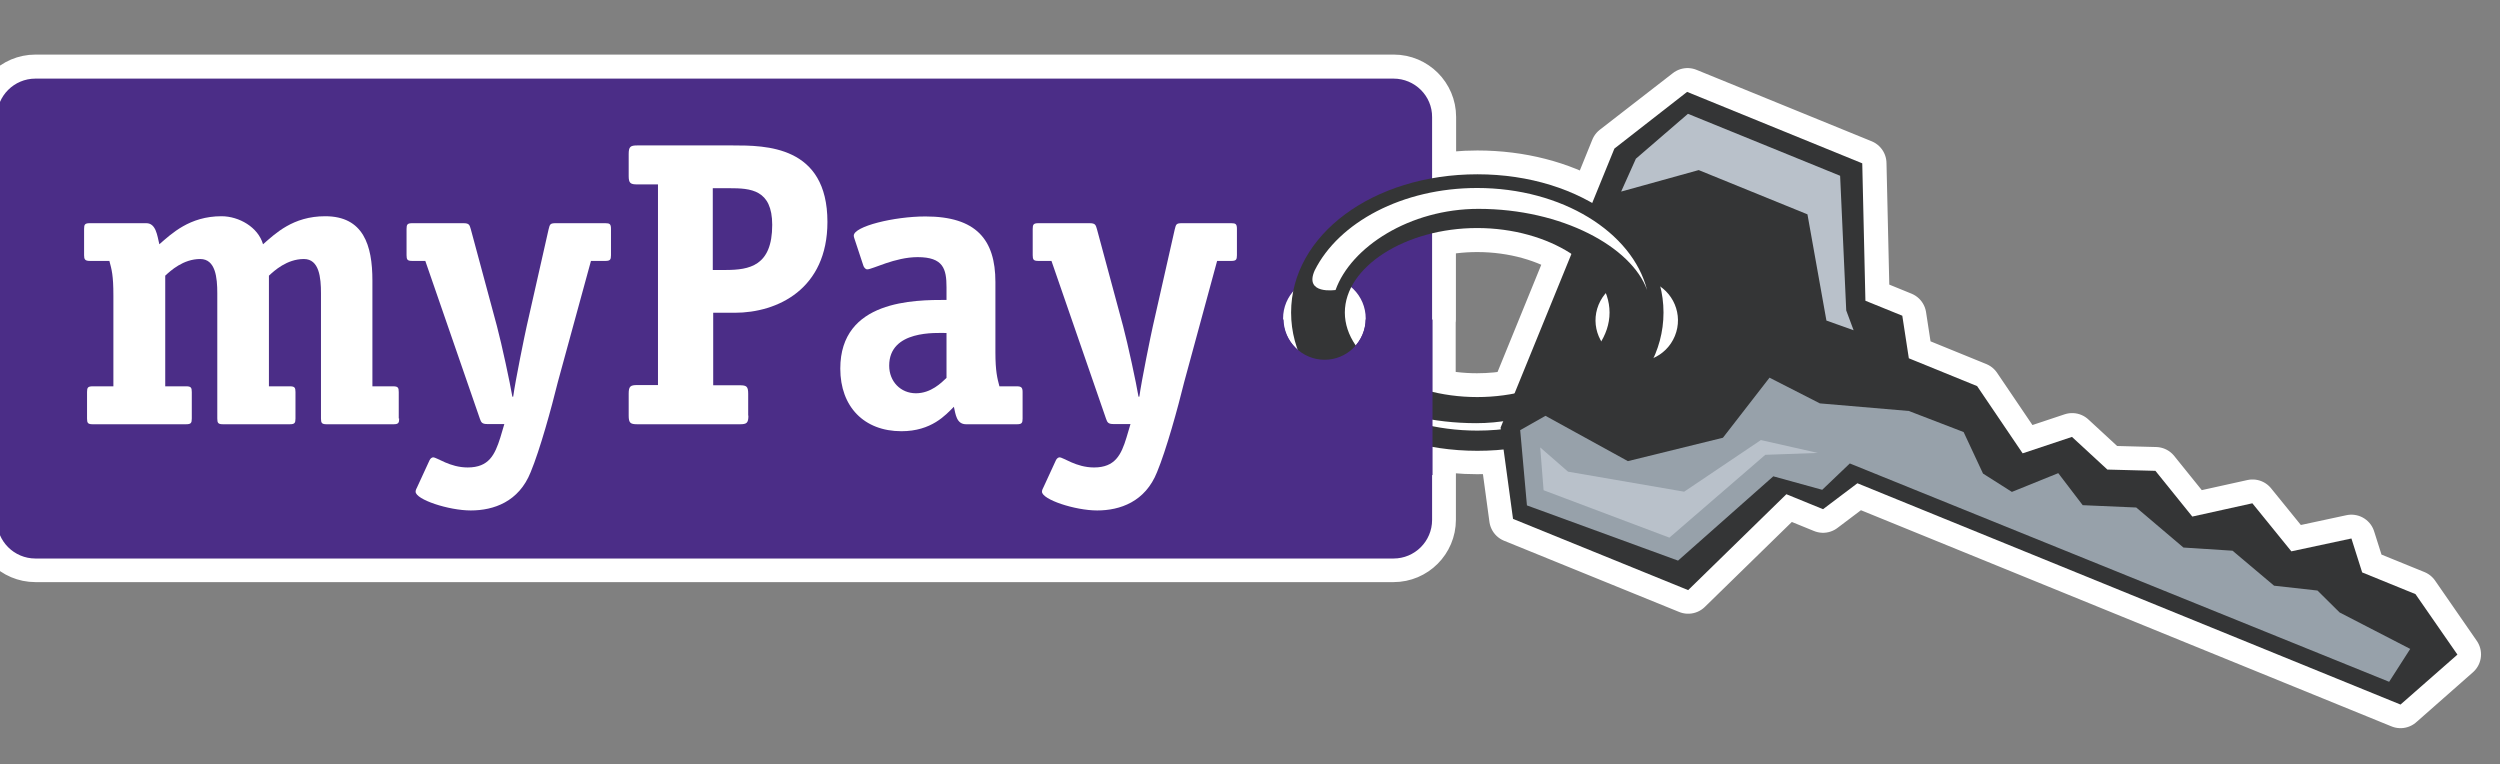 <?xml version="1.0" encoding="utf-8"?>
<!-- Generator: Adobe Illustrator 22.0.1, SVG Export Plug-In . SVG Version: 6.00 Build 0)  -->
<svg version="1.1" xmlns="http://www.w3.org/2000/svg" xmlns:xlink="http://www.w3.org/1999/xlink" x="0px" y="0px"
	 viewBox="150 100 1186.2 362.6" style="enable-background:new 0 0 1496.2 532.6;" xml:space="preserve">
<rect x="150" y="100" width="1186.2" height="362.6" fill="#808080" stroke="none"/>
<style type="text/css">
	.st0{display:none;}
	.st1{fill:#FFFFFF;stroke:#FFFFFF;stroke-width:22.597;stroke-linejoin:round;}
	.st2{fill:#4B2D87;}
	.st3{fill:#343536;}
	.st4{fill:none;stroke:#343536;stroke-width:3.186;}
	.st5{fill:#FFFFFF;}
	.st6{fill:none;stroke:#343536;stroke-width:6.372;}
	.st7{fill:#97A1AA;}
	.st8{fill:#B9C1CA;}
</style>
<g id="Layer_2" class="st0">
</g>
<g id="_x3C_Layer_x3E_">
	<g>
		<path class="st1" d="M1296.1,381.9l-25.3-10.3l-5.1-16.1l-28.4,6.1l-18.5-22.8l-28.5,6.3l-17.5-21.7l-22.8-0.6l-16.8-15.5
			l-23.4,7.8l-21.6-31.9l-32.4-13.2l-3.1-20.2l-17.4-7.1l-1.5-65.2l-83.1-33.9L916,170.5l-10.5,25.9c-14.9-8.6-33.8-13.7-54.5-13.7
			c-7.4,0-14.5,0.7-21.4,1.9v-29.1c0-10.1-8.2-18.3-18.3-18.3H166.8c-10.1,0-18.3,8.2-18.3,18.3v191.1c0,10.1,8.2,18.3,18.3,18.3
			h644.4c10.1,0,18.3-8.2,18.3-18.3v-34.8c6.8,1.2,14,1.9,21.4,1.9c4.3,0,8.4-0.3,12.5-0.7l4.5,33.1l83.1,33.8l46.6-45.5l17.4,7.1
			l16.3-12.3l257.7,105l26.9-23.7L1296.1,381.9z M798,251.2c0,0.2-0.1,0.3-0.1,0.5c-0.1,4.7-1.9,8.9-4.7,12.1
			c-3.3-4.8-5.1-10-5.1-15.5c0-4.2,1.1-8.2,3-11.9C795.3,240,798,245.2,798,251.2z M829.5,251.6v-40.8c6.7-1.6,13.9-2.5,21.4-2.5
			c17.3,0,33.2,4.7,44.7,12.2l-27,66.2c-5.7,1.1-11.6,1.7-17.8,1.7c-7.5,0-14.6-0.9-21.4-2.5V251.6z M913.8,248.3
			c0,4.6-1.4,9.1-3.8,13.4c-1.2-1.9-2.1-4-2.6-6.3c-0.6-3.5-0.3-7.2,1.1-10.7c0.8-2.1,2.1-3.9,3.5-5.5
			C913.1,242.1,913.8,245.1,913.8,248.3z M944.7,259.4c-0.3,0.6-0.6,1.1-0.9,1.7l0-1.2c-1.9,3.8-5,6.8-8.8,8.7
			c2.7-6.4,4.2-13.2,4.2-20.3c0-4.2-0.5-8.3-1.5-12.3C945.1,241.1,948.2,250.8,944.7,259.4z M763.6,238.5c-0.6,3.2-1.1,6.5-1.1,9.8
			c0,6.2,1.2,12.1,3.2,17.7c-0.3-0.2-0.5-0.4-0.8-0.6c-0.1-0.1-0.2-0.2-0.3-0.2c-3.5-3.4-5.7-8.2-5.8-13.4c0-0.2-0.1-0.3-0.1-0.5
			C758.8,246.3,760.7,241.9,763.6,238.5"/>
		<path class="st2" d="M811.2,137.3H166.8c-10.1,0-18.3,8.2-18.3,18.3v191.1c0,10.1,8.2,18.3,18.3,18.3h644.4
			c10.1,0,18.3-8.2,18.3-18.3V155.6C829.6,145.5,821.3,137.3,811.2,137.3z M778.4,270.7c-10.8,0-19.6-8.8-19.6-19.6
			c0-10.8,8.7-19.6,19.6-19.6c10.8,0,19.6,8.8,19.6,19.6C798,262,789.2,270.7,778.4,270.7"/>
		<path class="st3" d="M762.6,248.3c0,36.8,38.8,65.6,88.4,65.6c49.5,0,88.3-28.8,88.3-65.6c0-36.8-38.8-65.6-88.3-65.6
			C801.4,182.7,762.6,211.5,762.6,248.3z M788.1,248.3c0-21.7,28.8-40.1,62.8-40.1c34.1,0,62.8,18.4,62.8,40.1
			c0,21.7-28.8,40.1-62.8,40.1C816.9,288.4,788.1,270,788.1,248.3"/>
		<path class="st4" d="M783.7,237.6c7.3-20.4,35.2-38.5,67.8-38.5c39.7,0,72.7,18.1,80,38.5c-7-27.5-40.4-48.4-80.6-48.4
			c-35.5,0-65.7,16.3-77.1,39.1C768.6,239.9,783.7,237.6,783.7,237.6z"/>
		<path class="st5" d="M904.2,278.5c-12.9,11.2-32.3,19.1-53.8,19.1c-39.7,0-72.7-18.1-80-38.5c7,27.5,40.4,48.4,80.6,48.4
			c25.1,0,47.5-8.2,62.6-21.1C910.2,284.4,907.1,281.8,904.2,278.5"/>
		<path class="st6" d="M904.2,278.5c-12.9,11.2-32.3,19.1-53.8,19.1c-39.7,0-72.7-18.1-80-38.5c7,27.5,40.4,48.4,80.6,48.4
			c25.1,0,47.5-8.2,62.6-21.1C910.2,284.4,907.1,281.8,904.2,278.5z"/>
		<path class="st2" d="M829.6,251.6h-31.6c-0.2,10.6-8.9,19.1-19.5,19.1c-10.6,0-19.3-8.5-19.5-19.1h-6.2v73.8h76.9V251.6"/>
		<path class="st3" d="M1296.1,381.9l-25.3-10.3l-5.1-16.1l-28.5,6.1l-18.5-22.8l-28.5,6.3l-17.5-21.7l-22.8-0.6l-16.8-15.5
			l-23.4,7.8l-21.6-31.9l-32.4-13.2l-3.1-20.2l-17.5-7.1l-1.5-65.2l-83.1-33.9L916,170.5L862,302.9l5.9,43.3l83.1,33.8l46.6-45.5
			l17.4,7.1l16.3-12.3l257.7,105l27-23.7L1296.1,381.9z M919.2,270.1c-10-4.1-14.8-15.5-10.7-25.5c4.1-10,15.5-14.8,25.5-10.7
			c10,4.1,14.8,15.5,10.7,25.5C940.6,269.4,929.2,274.2,919.2,270.1"/>
		<polyline class="st7" points="1260.1,390.6 1249.6,380.2 1229,377.9 1209.3,361.3 1186,359.8 1163.6,340.8 1138.2,339.7 
			1126.6,324.5 1104.6,333.4 1090.9,324.7 1081.7,305 1055.7,295 1013.5,291.4 989.6,279.2 967.5,307.7 922.4,318.8 883.3,297.3 
			871.3,304.1 874.5,339.8 946.2,366 991.4,326 1014.6,332.4 1027.7,319.9 1283.6,423.5 1293.6,407.9 1260.1,390.6 		"/>
		<polyline class="st8" points="919.2,190.9 926.2,175.3 950.9,154 1023.1,183.4 1026,247.3 1029.5,256.7 1016.6,252.1 
			1007.6,201.7 956,180.7 919.2,190.9 		"/>
		<polyline class="st8" points="880.8,312.3 882.4,332.6 942.1,355.1 987.6,315.8 1012.5,314.9 985.5,308.8 949.1,333.3 894,323.8 
			880.8,312.3 		"/>
		<path class="st5" d="M339.4,298.6c0,2.1-0.4,2.7-2.7,2.7H305c-2.3,0-2.7-0.6-2.7-2.7v-59.5c0-7.3-0.8-16.2-8.1-16.2
			c-8.1,0-14.1,5.6-16.6,7.9v52.5h9.9c2.3,0,2.7,0.6,2.7,2.7v12.6c0,2.1-0.4,2.7-2.7,2.7h-31.7c-2.3,0-2.7-0.6-2.7-2.7v-59.5
			c0-7.3-0.8-16.2-8.1-16.2c-8.1,0-14.1,5.6-16.6,7.9v52.5h9.9c2.3,0,2.7,0.6,2.7,2.7v12.6c0,2.1-0.4,2.7-2.7,2.7H194
			c-2.3,0-2.7-0.6-2.7-2.7V286c0-2.1,0.4-2.7,2.7-2.7h9.8v-43.1c0-9.6-0.8-12.3-1.9-16.4h-9.3c-2.3,0-2.7-0.8-2.7-2.7v-12.5
			c0-2.1,0.4-2.7,2.7-2.7h26.8c4.6,0,5.2,5.8,6.2,10c5.8-5,14.3-13.3,29.5-13.3c8.3,0,17.4,5.2,19.7,13.3c5.8-5,14.1-13.3,29.5-13.3
			c18.1,0,22.4,13.7,22.4,30.5v50.2h9.8c2.3,0,2.7,0.6,2.7,2.7V298.6"/>
		<path class="st5" d="M414.7,281.2c-3.1,12.6-8.5,32.2-12.9,42.8c-5.6,14.1-17.6,18.2-28.4,18.2c-10.6,0-26.2-5.2-26.2-8.9
			c0-0.8,0.4-1.5,0.8-2.3l5.8-12.6c0.4-0.9,1.2-1.4,1.7-1.4c1.9,0,7.9,4.8,16.4,4.8c10.1,0,12.9-6,15.5-14.2l1.9-6.4h-8.1
			c-2.5,0-2.9-0.8-3.5-2.5l-25.9-74.9h-6.2c-2.3,0-2.7-0.6-2.7-2.7v-12.5c0-2.1,0.4-2.7,2.7-2.7h24.3c2.7,0,2.9,0.8,3.5,2.9l12.4,46
			c2.3,8.7,6.2,26.8,7.3,33.4h0.4c1-7.5,5.6-29.9,6.4-33.4l10.4-46c0.6-2.5,0.8-2.9,3.5-2.9h23.4c2.1,0,2.7,0.4,2.7,2.7v12.5
			c0,2.1-0.4,2.7-2.7,2.7h-6.8L414.7,281.2"/>
		<path class="st5" d="M505.1,297.2c0,3.5-0.8,4.1-4,4.1h-48.7c-3.3,0-4.1-0.6-4.1-4.1v-10.4c0-3.5,0.8-4.1,4.1-4.1h9.8v-95.2h-9.8
			c-3.3,0-4.1-0.6-4.1-4v-10.4c0-3.5,0.8-4.1,4.1-4.1h45.2c15.6,0,45,0,45,36.3c0,31.9-23.7,43.1-44,43.1h-10.2v34.4H501
			c3.3,0,4,0.6,4,4.1V297.2z M494.2,228.1c11.4,0,22.2-1.9,22.2-21.4c0-16.8-10.3-17.4-20.3-17.4h-7.9v38.8H494.2"/>
		<path class="st5" d="M622.3,267.1c0,9.1,0.9,12.4,1.9,16.2h8.3c2.1,0,2.7,0.6,2.7,2.7v12.6c0,2.1-0.4,2.7-2.7,2.7h-24.1
			c-4.6,0-5-4.8-5.8-8.3c-3.9,3.9-10.6,11.6-24.9,11.6c-17.7,0-29-11.6-29-29.7c0-32.6,35.2-32.6,50.4-32.6v-6
			c0-8.7-1.5-14.3-13.7-14.3c-10.8,0-21.4,5.8-23.9,5.8c-1,0-1.7-1.2-1.9-1.9l-3.9-11.8c-0.2-0.8-0.6-1.5-0.6-2.3
			c0-4.4,19.1-9.1,34-9.1c24.1,0,33.2,11,33.2,31.1V267.1z M599.1,258c-4.8,0-27.2-1.5-27.2,15.5c0,7.5,5.4,13.1,12.7,13.1
			c7.1,0,12.1-5,14.5-7.3V258"/>
		<path class="st5" d="M711.9,281.2c-3.1,12.6-8.5,32.2-12.9,42.8c-5.6,14.1-17.6,18.2-28.4,18.2c-10.6,0-26.2-5.2-26.2-8.9
			c0-0.8,0.4-1.5,0.8-2.3l5.8-12.6c0.4-0.9,1.2-1.4,1.7-1.4c1.9,0,7.9,4.8,16.4,4.8c10,0,12.9-6,15.4-14.2l1.9-6.4h-8.1
			c-2.5,0-2.9-0.8-3.5-2.5l-25.9-74.9h-6.2c-2.3,0-2.7-0.6-2.7-2.7v-12.5c0-2.1,0.4-2.7,2.7-2.7h24.3c2.7,0,2.9,0.8,3.5,2.9l12.4,46
			c2.3,8.7,6.2,26.8,7.3,33.4h0.4c1-7.5,5.6-29.9,6.4-33.4l10.4-46c0.6-2.5,0.8-2.9,3.5-2.9h23.3c2.1,0,2.7,0.4,2.7,2.7v12.5
			c0,2.1-0.4,2.7-2.7,2.7h-6.7L711.9,281.2"/>
		<path class="st5" d="M783.7,237.6c7.3-20.4,35.2-38.5,67.8-38.5c39.7,0,72.7,18.1,80,38.5c-7-27.5-40.4-48.4-80.6-48.4
			c-35.5,0-65.7,16.3-77.1,39.1C768.6,239.9,783.7,237.6,783.7,237.6"/>
		<g>
			<g>
				<path class="st2" d="M424,337c0.4,0,0.5-6,0-6C423.5,331,423.5,337,424,337L424,337z"/>
			</g>
		</g>
		<g>
			<g>
				<path class="st2" d="M775,310c0.4,0,0.5-6,0-6C774.5,304,774.5,310,775,310L775,310z"/>
			</g>
		</g>
		<g>
			<g>
				<path class="st2" d="M745,304c0.4,0,0.5-6,0-6C744.5,298,744.5,304,745,304L745,304z"/>
			</g>
		</g>
		<g>
			<g>
				<path class="st2" d="M789,310.5c0.4,0,0.5-6,0-6C788.6,304.5,788.5,310.5,789,310.5L789,310.5z"/>
			</g>
		</g>
	</g>
</g>
</svg>
